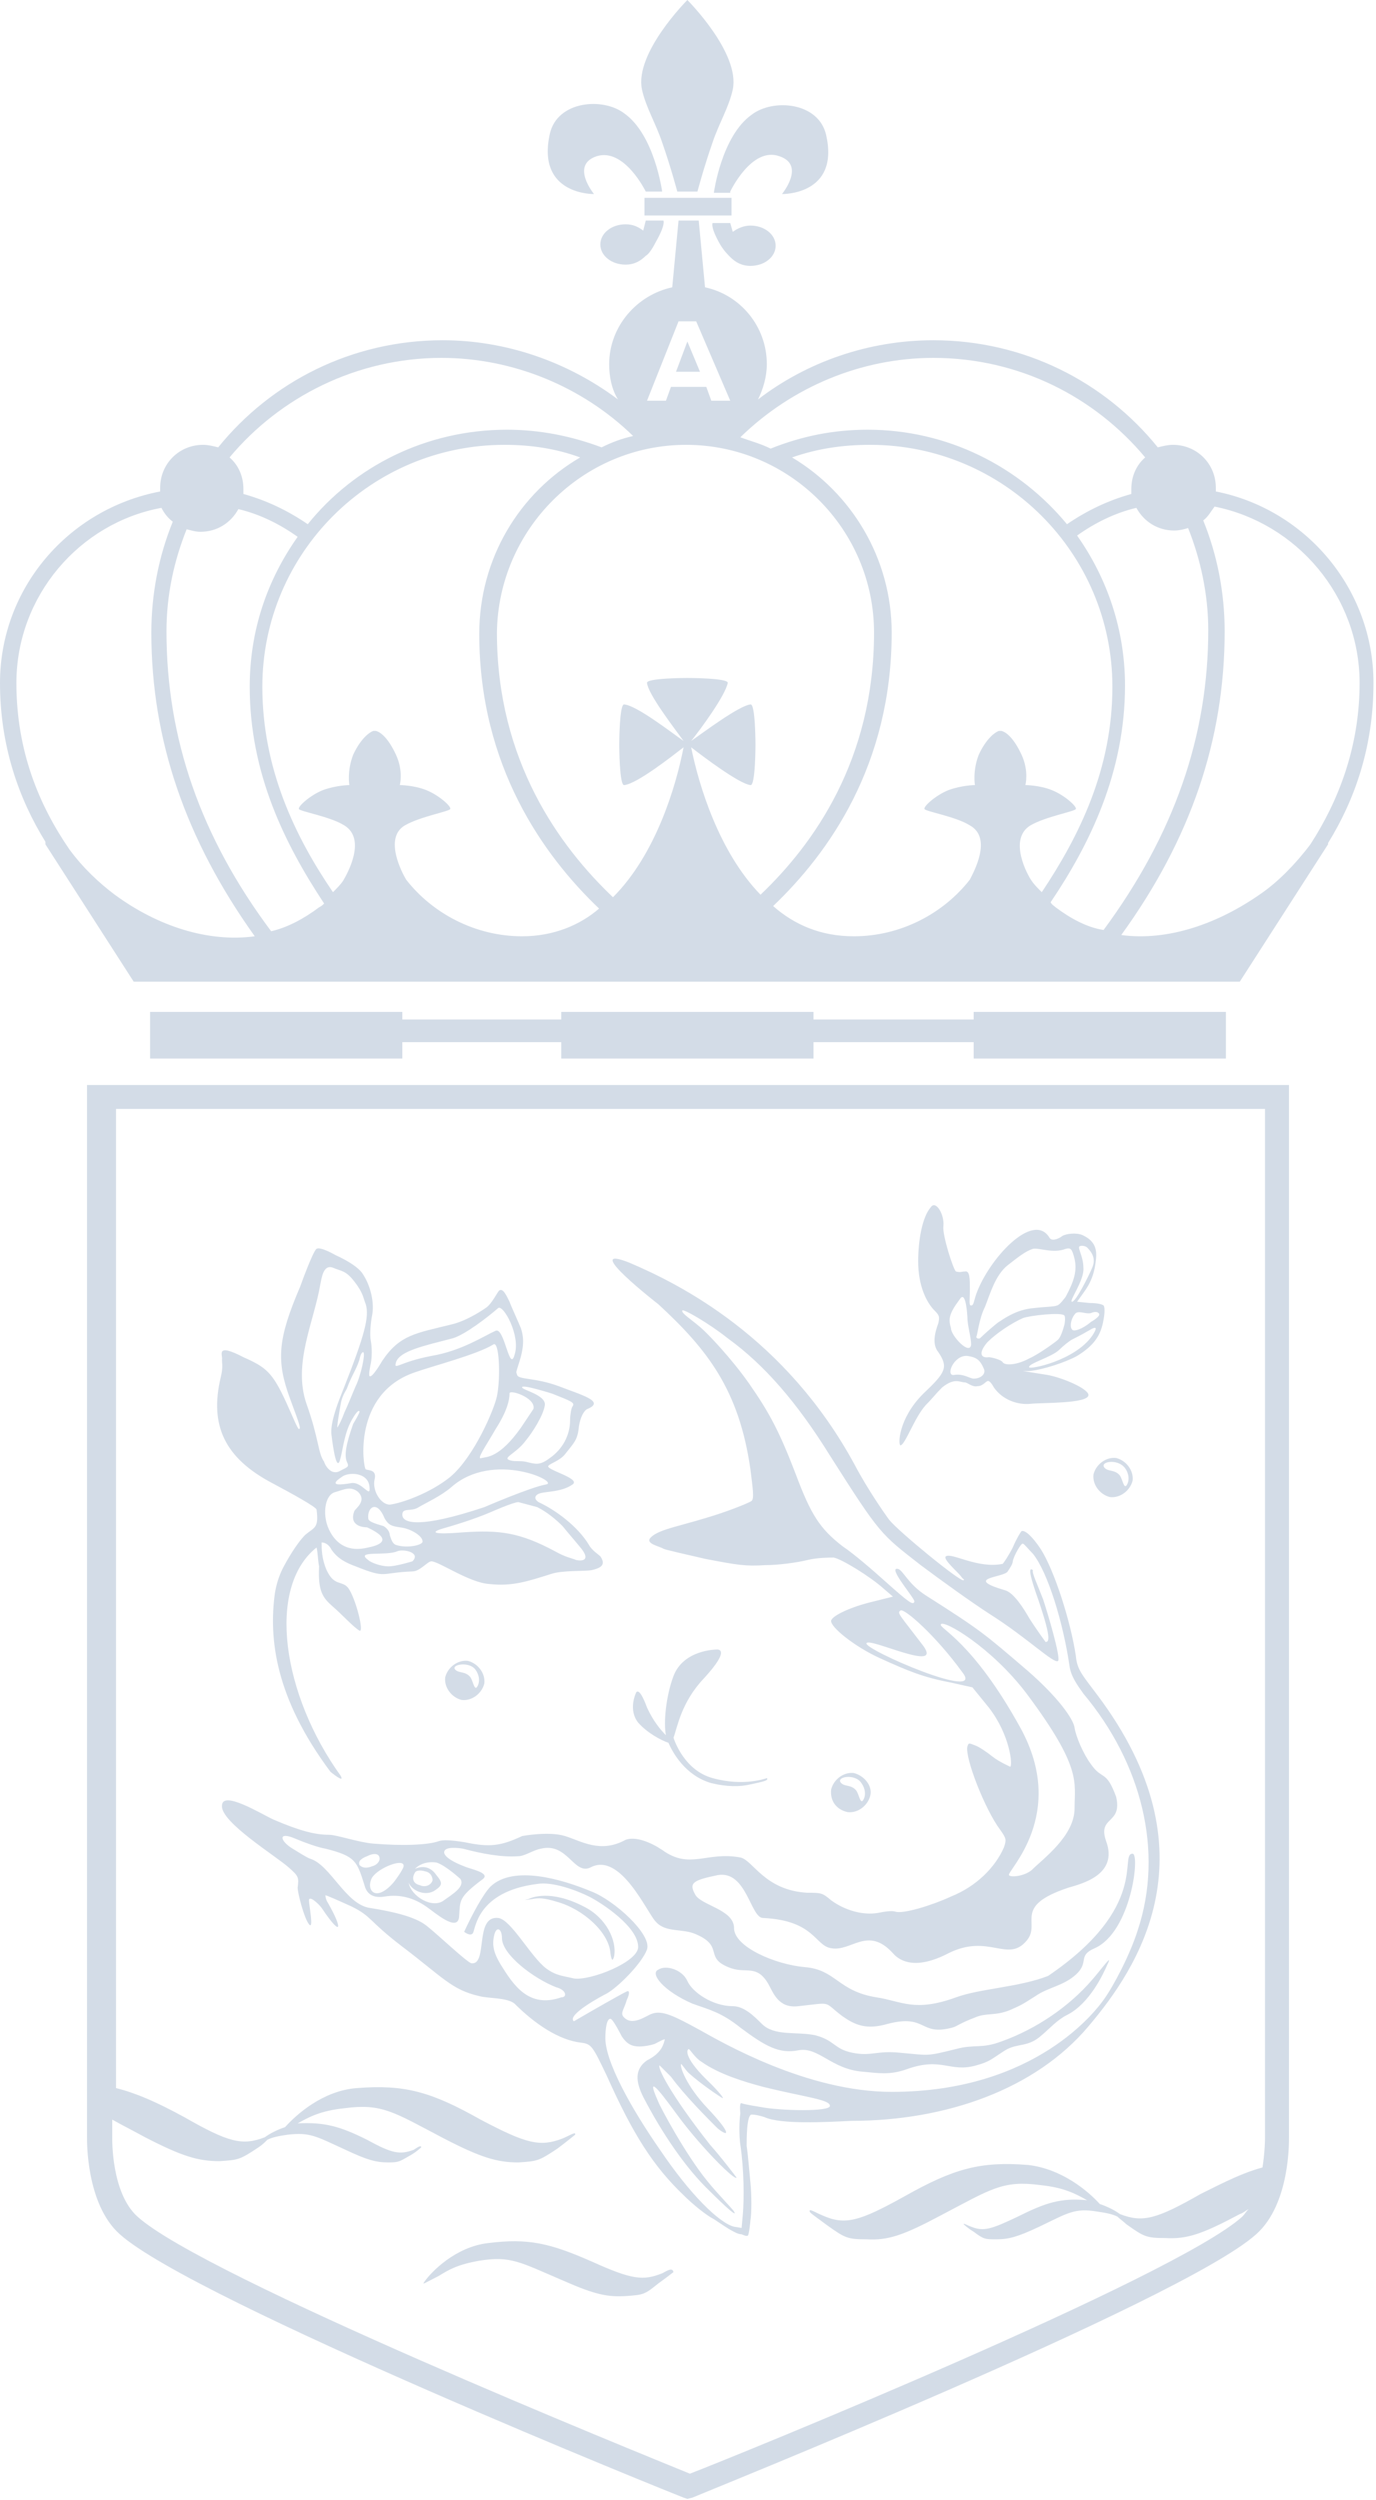 <svg width="109" height="198" viewBox="0 0 109 198" fill="none" xmlns="http://www.w3.org/2000/svg">
<g clip-path="url(#clip0_517_74)">
<path d="M86.621 116.764C86.521 117.563 87.12 118.361 87.92 118.561C88.719 118.66 89.518 118.062 89.718 117.263C89.818 116.465 89.218 115.667 88.419 115.467C87.62 115.367 86.821 115.966 86.621 116.764ZM89.118 116.265C89.418 116.665 89.518 117.263 89.218 117.663C89.019 117.862 88.919 117.164 88.719 116.864C88.319 116.365 87.82 116.565 87.52 116.265C87.02 115.766 88.519 115.467 89.118 116.265Z" fill="#D3DCE7"/>
<path d="M6.894 169.258C6.894 169.458 6.794 174.547 9.491 176.942C15.386 182.232 53.85 197.7 54.15 197.8L54.45 197.9L54.849 197.8C55.249 197.601 93.614 182.232 99.509 176.942C102.206 174.547 102.106 169.557 102.106 169.258V85.926H6.894V169.258ZM100.208 87.822V169.358C100.208 169.358 100.208 170.356 100.008 171.653C98.51 172.052 97.111 172.751 95.113 173.749C91.616 175.745 90.517 176.044 88.719 175.346C88.319 175.046 87.719 174.747 87.12 174.547C86.221 173.549 84.123 171.753 81.425 171.453C77.629 171.154 75.531 171.753 71.634 173.948C68.037 175.944 66.939 176.244 65.14 175.445C64.641 175.246 64.041 174.847 64.141 175.146C64.141 175.246 64.74 175.645 65.54 176.244C66.939 177.242 67.138 177.342 68.637 177.342C70.335 177.441 71.534 177.042 74.531 175.445C78.528 173.35 79.427 172.651 82.424 173.05C84.323 173.25 85.222 173.749 86.121 174.248C84.023 174.048 82.824 174.447 80.626 175.545C78.528 176.543 77.928 176.743 76.929 176.344C76.63 176.244 76.33 176.044 76.33 176.144C76.33 176.144 76.63 176.443 77.129 176.743C77.928 177.342 78.028 177.342 78.927 177.342C79.927 177.342 80.626 177.142 82.324 176.344C84.622 175.246 85.122 174.847 86.92 175.146C87.62 175.246 88.119 175.346 88.519 175.545C88.719 175.745 89.018 175.944 89.218 176.144C90.617 177.142 90.817 177.242 92.315 177.242C94.014 177.342 95.213 176.942 98.21 175.346C98.51 175.246 98.709 175.046 98.909 174.946C98.709 175.146 98.609 175.346 98.41 175.545C93.114 180.336 58.546 194.407 54.65 195.904C50.753 194.307 16.185 180.336 10.89 175.545C8.792 173.649 8.892 169.358 8.892 169.258V167.861C9.591 168.26 10.39 168.659 11.489 169.258C14.387 170.755 15.685 171.154 17.384 171.154C18.883 171.054 18.983 171.054 20.481 170.056C20.781 169.857 20.981 169.657 21.18 169.458C21.58 169.258 22.08 169.158 22.779 169.058C24.577 168.859 24.977 169.158 27.375 170.256C29.073 171.054 29.773 171.254 30.772 171.254C31.671 171.254 31.671 171.154 32.57 170.655C33.069 170.356 33.369 170.056 33.369 170.056C33.369 169.857 33.069 170.056 32.77 170.256C31.671 170.655 31.071 170.555 29.073 169.458C26.875 168.36 25.676 168.06 23.578 168.16C24.477 167.661 25.377 167.162 27.275 166.963C30.272 166.563 31.171 167.262 35.168 169.358C38.065 170.855 39.364 171.254 41.062 171.254C42.561 171.154 42.661 171.154 44.159 170.156C44.959 169.557 45.558 169.058 45.558 169.058C45.658 168.759 45.059 169.158 44.559 169.358C42.761 170.056 41.662 169.757 38.065 167.861C34.169 165.665 32.07 165.066 28.274 165.366C25.576 165.565 23.478 167.462 22.579 168.46C21.98 168.659 21.38 168.959 20.981 169.258C19.182 169.957 18.083 169.657 14.586 167.661C12.389 166.464 10.79 165.765 9.191 165.366V87.822H100.208Z" fill="#D3DCE7"/>
<path d="M11.889 80.138V83.831H31.871V82.533H44.459V83.831H64.441V82.533H77.129V83.831H97.111V80.138H77.129V80.737H64.441V80.138H44.459V80.737H31.871V80.138H11.889Z" fill="#D3DCE7"/>
<path d="M3.597 66.865L10.59 77.743H98.21L105.203 66.865V66.765C107.302 63.372 108.8 59.181 108.8 54.091C108.8 46.606 103.405 40.319 96.312 38.922C96.312 38.822 96.312 38.722 96.312 38.622C96.312 36.726 94.813 35.229 92.915 35.229C92.515 35.229 92.115 35.329 91.716 35.429C87.52 30.239 81.126 26.946 73.932 26.946C68.837 26.946 63.941 28.642 60.045 31.636C60.444 30.838 60.744 29.84 60.744 28.842C60.744 25.848 58.646 23.353 55.849 22.754L55.349 17.465H53.751L53.251 22.754C50.454 23.353 48.256 25.848 48.256 28.842C48.256 29.84 48.456 30.838 48.955 31.636C44.959 28.642 40.063 26.946 35.068 26.946C27.874 26.946 21.48 30.239 17.284 35.429C16.884 35.329 16.485 35.229 16.085 35.229C14.187 35.229 12.688 36.726 12.688 38.622C12.688 38.722 12.688 38.822 12.688 38.922C5.395 40.319 0 46.606 0 54.091C0 59.081 1.499 63.272 3.597 66.665V66.865ZM25.277 71.855C24.078 72.753 22.779 73.452 21.48 73.751C15.885 66.266 13.188 58.482 13.188 49.999C13.188 47.105 13.787 44.41 14.786 41.915C15.186 42.015 15.486 42.115 15.885 42.115C17.184 42.115 18.283 41.416 18.883 40.319C20.581 40.718 22.18 41.516 23.578 42.514C21.181 45.907 19.782 49.899 19.782 54.39C19.782 61.276 22.579 66.865 25.676 71.556C25.576 71.655 25.477 71.755 25.277 71.855ZM41.362 74.15C37.665 74.15 34.269 72.354 32.17 69.659C31.871 69.16 30.372 66.366 32.071 65.368C33.27 64.669 35.567 64.27 35.667 64.071C35.767 63.871 34.768 62.973 33.769 62.574C32.77 62.175 31.671 62.175 31.671 62.175C31.671 62.175 31.971 61.077 31.371 59.779C30.772 58.482 30.172 57.983 29.773 57.883H29.673H29.573C29.273 57.983 28.574 58.482 27.974 59.779C27.475 61.077 27.675 62.175 27.675 62.175C27.675 62.175 26.675 62.175 25.576 62.574C24.578 62.973 23.578 63.871 23.678 64.071C23.778 64.27 26.176 64.669 27.275 65.368C29.073 66.466 27.475 69.26 27.175 69.759C26.975 70.059 26.675 70.358 26.376 70.657C23.379 66.266 20.781 60.877 20.781 54.39C20.781 43.812 29.373 35.229 39.963 35.229C42.061 35.229 44.06 35.528 45.958 36.227C41.162 39.021 37.965 44.211 37.965 50.199C37.965 60.678 43.06 67.763 47.456 71.955C45.958 73.252 43.86 74.15 41.362 74.15ZM54.35 35.229C62.543 35.229 69.237 41.915 69.237 50.099C69.237 60.179 64.441 66.865 60.245 70.857C56.948 67.464 55.349 62.175 54.75 59.181C55.649 59.879 58.546 62.075 59.446 62.175C59.845 62.274 59.845 58.981 59.845 58.981C59.845 58.981 59.845 55.688 59.446 55.787C58.546 55.887 55.749 57.983 54.75 58.682C55.549 57.684 57.447 55.089 57.647 54.091C57.747 53.692 54.45 53.692 54.45 53.692C54.45 53.692 51.153 53.692 51.253 54.091C51.353 54.989 53.351 57.584 54.15 58.682C53.151 57.983 50.454 55.887 49.455 55.787C49.055 55.688 49.055 58.981 49.055 58.981C49.055 58.981 49.055 62.274 49.455 62.175C50.454 62.075 53.251 59.879 54.15 59.181C53.551 62.274 51.952 67.663 48.556 71.057C44.359 67.065 39.364 60.278 39.364 50.099C39.464 41.915 46.158 35.229 54.35 35.229ZM76.829 69.659C74.731 72.354 71.335 74.15 67.638 74.15C65.04 74.15 62.942 73.252 61.244 71.755C65.64 67.564 70.635 60.578 70.635 50.099C70.635 44.211 67.438 39.021 62.742 36.227C64.741 35.528 66.739 35.229 68.937 35.229C79.527 35.229 88.119 43.812 88.119 54.39C88.119 60.877 85.522 66.166 82.524 70.657C82.225 70.358 81.925 70.059 81.725 69.759C81.425 69.36 79.827 66.466 81.625 65.368C82.824 64.669 85.122 64.27 85.222 64.071C85.322 63.871 84.323 62.973 83.324 62.574C82.325 62.175 81.225 62.175 81.225 62.175C81.225 62.175 81.525 61.077 80.926 59.779C80.326 58.482 79.727 57.983 79.327 57.883H79.227H79.127C78.828 57.983 78.128 58.482 77.529 59.779C77.029 61.077 77.229 62.175 77.229 62.175C77.229 62.175 76.23 62.175 75.131 62.574C74.132 62.973 73.133 63.871 73.233 64.071C73.333 64.27 75.731 64.669 76.829 65.368C78.628 66.366 77.129 69.061 76.829 69.659ZM83.623 71.855C83.523 71.755 83.324 71.655 83.224 71.456C86.321 66.865 89.118 61.176 89.118 54.291C89.118 49.899 87.719 45.808 85.322 42.414C86.72 41.416 88.319 40.618 90.017 40.219C90.617 41.317 91.716 42.015 93.015 42.015C93.414 42.015 93.814 41.916 94.114 41.816C95.113 44.311 95.712 47.105 95.712 49.899C95.712 58.282 93.015 66.067 87.42 73.651C86.121 73.452 84.822 72.753 83.623 71.855ZM107.701 54.091C107.701 59.181 106.003 63.472 103.805 66.865C102.606 68.462 101.207 69.859 99.908 70.757C96.511 73.152 92.515 74.549 88.819 74.05C94.314 66.466 97.011 58.582 97.011 49.999C97.011 46.905 96.412 43.911 95.313 41.217C95.712 40.917 95.912 40.518 96.212 40.119C102.706 41.416 107.701 47.205 107.701 54.091ZM90.717 36.227C90.017 36.826 89.618 37.724 89.618 38.722C89.618 38.922 89.618 39.021 89.618 39.121C87.819 39.62 86.121 40.419 84.522 41.516C80.726 36.925 75.031 34.031 68.737 34.031C66.039 34.031 63.542 34.53 61.044 35.528C60.245 35.129 59.446 34.93 58.646 34.63C62.742 30.638 68.237 28.343 73.932 28.343C80.726 28.343 86.72 31.437 90.717 36.227ZM53.751 25.449H55.149L57.847 31.736H56.348L55.949 30.638H53.151L52.752 31.736H51.253L53.751 25.449ZM34.968 28.343C40.663 28.343 46.158 30.638 50.154 34.53C49.255 34.73 48.456 35.029 47.656 35.429C45.258 34.53 42.761 34.031 40.163 34.031C33.769 34.031 28.074 36.925 24.378 41.516C22.779 40.419 21.081 39.62 19.282 39.121C19.282 39.021 19.282 38.822 19.282 38.722C19.282 37.724 18.883 36.826 18.183 36.227C22.18 31.437 28.274 28.343 34.968 28.343ZM12.788 40.219C12.988 40.618 13.288 41.017 13.687 41.317C12.588 44.011 11.989 47.005 11.989 50.099C11.989 58.582 14.687 66.466 20.181 74.15C16.485 74.649 12.489 73.352 9.092 70.857C7.893 69.959 6.594 68.761 5.495 67.264C3.097 63.771 1.299 59.48 1.299 54.091C1.299 47.205 6.294 41.416 12.788 40.219Z" fill="#D3DCE7"/>
<path d="M54.45 27.045L53.551 29.441H55.449L54.45 27.045Z" fill="#D3DCE7"/>
<path d="M57.947 17.066V15.668H54.45H51.053V17.066H54.45H57.947Z" fill="#D3DCE7"/>
<path d="M52.452 11.277C53.151 13.273 53.651 15.169 53.651 15.169H54.45H55.249C55.249 15.169 55.749 13.273 56.448 11.277C56.948 9.78 57.747 8.483 58.047 7.086C58.646 4.192 54.45 0 54.45 0C54.45 0 50.254 4.192 50.853 7.086C51.153 8.483 51.953 9.78 52.452 11.277Z" fill="#D3DCE7"/>
<path d="M57.847 15.169C57.847 15.169 59.546 11.577 61.744 12.375C63.842 13.073 61.943 15.369 61.943 15.369C61.943 15.369 66.539 15.469 65.44 10.678C64.841 8.084 61.244 7.784 59.546 9.082C57.148 10.778 56.548 15.269 56.548 15.269H57.847V15.169Z" fill="#D3DCE7"/>
<path d="M57.847 20.359C58.246 20.758 58.746 21.058 59.445 21.058C60.544 21.058 61.443 20.359 61.443 19.461C61.443 18.563 60.544 17.864 59.445 17.864C58.946 17.864 58.446 18.064 58.047 18.363L57.847 17.665H56.448C56.448 17.665 56.248 17.964 57.047 19.361C57.347 19.86 57.647 20.16 57.847 20.359Z" fill="#D3DCE7"/>
<path d="M47.057 15.369C47.057 15.369 45.158 13.074 47.257 12.375C49.455 11.677 51.153 15.169 51.153 15.169H52.452C52.452 15.169 51.852 10.679 49.455 8.982C47.756 7.685 44.159 7.984 43.56 10.579C42.461 15.469 47.057 15.369 47.057 15.369Z" fill="#D3DCE7"/>
<path d="M50.953 18.263C50.553 17.964 50.154 17.764 49.554 17.764C48.455 17.764 47.556 18.463 47.556 19.361C47.556 20.259 48.455 20.958 49.554 20.958C50.254 20.958 50.753 20.658 51.153 20.259C51.353 20.159 51.652 19.76 51.952 19.161C52.751 17.764 52.552 17.465 52.552 17.465H51.153L50.953 18.263Z" fill="#D3DCE7"/>
<path d="M54.849 158.679C56.248 159.178 57.147 159.378 58.646 160.575C60.644 162.072 61.743 162.671 63.242 162.372C64.84 162.072 65.839 163.869 68.337 164.068C69.536 164.168 70.435 164.368 71.834 163.869C74.631 162.871 75.231 164.168 77.329 163.569C78.428 163.27 78.528 163.07 79.627 162.372C80.626 161.773 81.425 162.172 82.524 161.174C83.124 160.675 83.723 159.977 84.522 159.577C86.321 158.679 87.42 156.284 87.719 155.586C88.219 154.588 87.22 155.985 86.52 156.783C84.722 158.879 82.124 160.675 79.327 161.673C77.728 162.272 77.229 161.873 75.73 162.272C73.332 162.871 73.632 162.771 71.334 162.571C69.436 162.372 69.037 162.871 67.538 162.571C66.039 162.272 66.139 161.573 64.541 161.174C63.042 160.875 61.343 161.274 60.344 160.276C59.745 159.677 58.946 158.879 58.047 158.879C56.448 158.879 54.849 157.781 54.45 156.883C54.05 155.985 52.751 155.586 52.152 155.985C51.453 156.284 52.552 157.681 54.849 158.679Z" fill="#D3DCE7"/>
<path d="M42.161 150.396C42.661 150.297 43.061 150.297 44.06 150.596C46.258 151.195 48.256 153.091 48.356 154.688C48.456 155.386 48.556 155.286 48.656 154.887C48.855 153.69 48.056 151.893 46.258 150.995C43.56 149.598 42.062 150.297 41.862 150.396C41.462 150.496 41.462 150.496 42.161 150.396Z" fill="#D3DCE7"/>
<path d="M44.759 145.406C43.46 145.007 41.362 145.406 41.362 145.406C39.663 146.205 38.764 146.305 36.866 145.905C35.667 145.706 35.068 145.706 34.768 145.806C33.969 146.105 31.971 146.205 29.573 146.005C28.374 145.905 26.675 145.307 26.076 145.307C24.977 145.307 23.778 145.007 21.68 144.109C20.781 143.71 17.584 141.714 17.584 143.011C17.484 144.309 21.88 147.003 22.879 147.901C23.678 148.6 23.678 148.7 23.578 149.498C23.578 149.897 24.078 151.893 24.477 152.392C24.877 152.891 24.477 150.895 24.477 150.496C24.477 150.097 25.177 150.696 25.477 151.095C27.075 153.49 27.175 152.792 25.976 150.696C25.776 150.396 25.776 150.097 25.776 150.097C25.876 150.097 26.775 150.496 27.874 150.995C29.473 151.794 29.173 152.093 31.771 154.089C35.068 156.584 35.767 157.582 37.965 158.081C38.664 158.28 40.163 158.181 40.762 158.68C42.361 160.276 44.259 161.574 46.058 161.773C46.857 161.873 46.957 162.073 48.056 164.368C50.154 169.059 51.752 171.554 54.15 173.849C54.849 174.548 55.949 175.446 56.548 175.745C57.147 176.144 57.747 176.544 57.947 176.643C58.147 176.743 58.446 176.943 58.746 176.943C58.746 176.943 59.146 177.142 59.245 177.043C59.345 176.943 59.445 175.845 59.445 175.845C59.545 175.246 59.545 173.849 59.445 172.851C59.345 171.853 59.245 170.556 59.146 169.957C59.146 169.358 59.146 167.462 59.545 167.462C59.945 167.462 60.544 167.661 60.544 167.661C61.843 168.26 65.44 168.061 67.438 167.961C74.931 167.961 82.025 165.466 86.221 160.476C90.117 155.885 96.311 146.704 86.92 134.229C85.721 132.632 85.322 132.233 85.222 131.135C84.822 128.441 83.523 124.349 82.424 122.652C81.825 121.754 81.225 121.155 80.926 121.255C80.826 121.355 80.526 121.854 80.226 122.553C79.927 123.151 79.527 123.75 79.427 123.85C77.429 124.249 75.431 122.952 74.931 123.251C74.631 123.451 75.93 124.549 76.13 124.848C76.33 125.147 76.43 125.048 76.33 125.147C76.13 125.347 71.135 121.255 70.435 120.357C70.135 119.958 68.737 117.962 67.738 116.066C62.243 105.886 53.85 101.695 49.854 99.998C45.858 98.401 52.152 103.292 52.152 103.292C56.048 106.884 58.546 110.078 59.445 116.365C59.645 117.962 59.745 118.66 59.545 118.86C59.445 118.96 58.246 119.459 57.047 119.858C54.05 120.856 52.252 121.056 51.553 121.754C51.053 122.253 52.252 122.453 52.552 122.652C52.751 122.752 54.15 123.052 55.849 123.451C58.446 123.95 59.046 124.05 60.644 123.95C61.643 123.95 63.142 123.75 63.941 123.551C64.74 123.351 65.74 123.351 66.039 123.351C66.639 123.451 68.937 124.848 70.036 125.846L70.735 126.445L69.136 126.844C67.438 127.243 65.939 127.942 65.839 128.341C65.74 128.84 67.738 130.437 69.736 131.335C71.934 132.333 73.133 132.832 75.231 133.231L77.029 133.63L78.328 135.227C80.026 137.423 80.226 139.818 80.026 139.918C80.026 139.918 79.127 139.518 78.628 139.119C78.128 138.72 77.529 138.321 77.229 138.221C76.73 138.021 76.729 138.021 76.629 138.321C76.43 139.219 78.028 143.311 79.227 144.907C79.727 145.606 79.727 145.706 79.527 146.305C78.828 147.901 77.329 149.398 75.331 150.197C73.832 150.895 71.534 151.594 70.935 151.394C70.635 151.295 70.036 151.394 69.536 151.494C68.337 151.694 66.938 151.295 65.839 150.496C65.14 149.897 65.04 149.897 63.941 149.897C60.544 149.698 59.645 147.303 58.646 147.103C55.949 146.604 54.65 148.101 52.452 146.504C51.553 145.905 50.354 145.406 49.554 145.706C47.556 146.804 46.058 145.806 44.759 145.406ZM34.568 147.502C35.267 147.702 36.466 148.8 36.466 148.8C36.866 149.398 35.867 149.997 35.168 150.496C34.268 151.195 32.57 150.197 32.37 149.099C32.67 149.798 33.769 150.197 34.468 149.698C35.068 149.299 35.068 149.099 34.568 148.5C34.169 147.901 33.569 147.702 32.87 148.001C33.269 147.602 33.869 147.402 34.568 147.502ZM32.87 148.301C32.97 148.101 33.369 148.101 33.669 148.201C34.268 148.301 34.268 148.899 34.268 148.899C34.169 149.299 33.669 149.498 33.269 149.299C32.77 149.199 32.57 148.8 32.87 148.301ZM31.971 147.802C31.971 148.001 31.271 148.999 31.071 149.199C29.673 150.696 28.973 149.598 29.473 148.7C29.972 147.901 32.07 147.103 31.971 147.802ZM29.073 147.003C29.673 146.704 30.072 146.804 30.072 147.203C30.072 147.402 29.872 147.702 29.473 147.802C28.973 148.001 28.674 147.901 28.474 147.702C28.374 147.402 28.574 147.203 29.073 147.003ZM44.459 158.181C41.861 159.079 40.663 157.183 39.663 155.586C39.064 154.588 38.964 153.989 39.164 153.191C39.364 152.492 39.763 152.792 39.763 153.49C39.763 154.787 42.261 156.684 44.059 157.382C44.859 157.582 44.959 158.181 44.459 158.181ZM60.245 166.863C60.245 166.863 58.946 166.663 58.746 166.564C58.546 166.464 58.646 167.362 58.646 167.362C58.546 168.061 58.546 169.158 58.646 169.857C58.946 171.853 58.946 174.148 58.846 175.346L58.746 176.444L58.147 176.344C56.948 176.045 54.65 173.749 52.352 170.356C50.054 167.063 47.856 163.171 47.956 161.274C47.956 161.274 47.956 159.877 48.355 159.877C48.555 159.877 49.255 161.274 49.255 161.274C49.654 161.873 50.054 162.073 50.653 162.073C51.053 162.073 51.553 161.973 51.852 161.873C52.252 161.674 52.751 161.374 52.651 161.574C52.552 161.873 52.452 162.572 51.253 163.171C50.254 163.869 50.354 164.867 50.953 166.065C52.452 168.959 54.35 171.753 56.248 173.55C57.447 174.747 58.446 175.645 58.147 175.146C58.047 174.947 56.848 173.749 56.048 172.751C54.25 170.556 52.252 166.763 52.152 166.464C50.853 163.57 52.951 166.564 53.85 167.761C55.649 170.156 58.246 172.751 58.346 172.452C58.346 172.452 57.147 170.855 56.248 169.857C52.951 165.666 52.052 163.67 52.252 163.57C52.252 163.57 52.651 163.969 53.151 164.468C54.25 165.965 56.048 167.761 56.848 168.56C57.847 169.358 57.847 168.859 56.048 166.963C54.35 165.167 53.85 163.67 53.95 163.47C53.95 163.37 54.25 163.869 54.55 164.169C55.549 165.067 57.047 166.065 57.247 166.165C57.347 166.165 56.948 165.666 56.248 164.967C54.25 163.071 54.35 162.372 54.55 162.272C54.65 162.272 55.049 162.971 55.549 163.27C56.948 164.268 58.946 164.867 60.444 165.266C63.642 166.065 65.74 166.264 65.74 166.763C65.839 167.262 61.743 167.162 60.245 166.863ZM68.637 130.137C68.837 129.638 74.731 132.532 73.133 130.337C71.234 127.842 71.035 127.742 71.334 127.543C71.634 127.343 74.132 129.538 76.23 132.433C78.128 134.828 68.437 130.636 68.637 130.137ZM80.826 136.824C77.029 129.938 74.332 128.94 74.531 128.64C74.731 128.241 78.528 130.437 81.325 134.129C85.721 140.017 85.122 141.115 85.122 143.211C85.122 145.406 82.624 147.203 81.725 148.101C81.125 148.6 80.026 148.7 79.927 148.5C79.727 148.201 84.622 143.71 80.826 136.824ZM51.952 152.193C52.751 153.091 54.05 152.692 55.149 153.191C57.447 154.189 55.649 155.087 57.947 155.885C59.146 156.284 59.945 155.586 60.844 157.083C61.244 157.781 61.643 159.079 63.242 158.879C66.039 158.58 65.14 158.48 66.739 159.678C67.738 160.376 68.637 160.775 70.335 160.276C73.433 159.478 72.833 161.274 75.431 160.576C75.83 160.476 75.93 160.276 77.229 159.777C78.128 159.378 78.828 159.678 80.026 159.179C80.926 158.779 80.926 158.779 82.025 158.081C83.024 157.382 84.223 157.282 85.222 156.384C86.321 155.386 85.322 154.887 86.72 154.289C89.618 152.991 90.317 146.804 89.718 146.804C88.618 146.804 91.116 150.995 83.024 156.484C80.726 157.382 77.629 157.482 75.73 158.181C72.433 159.378 71.434 158.48 69.436 158.181C66.339 157.682 66.239 155.985 63.741 155.785C61.444 155.586 58.147 154.189 58.147 152.692C58.147 151.195 55.449 150.895 55.049 149.997C54.55 149.099 54.949 148.899 56.848 148.5C59.146 148.101 59.445 151.893 60.444 151.893C64.541 152.093 64.541 154.089 65.839 154.289C67.438 154.588 68.737 152.492 70.735 154.688C71.334 155.386 72.633 155.985 75.131 154.688C78.328 153.091 79.827 155.486 81.325 153.69C82.524 152.293 80.126 150.995 84.622 149.498C85.621 149.199 88.618 148.5 87.62 145.806C86.92 143.81 88.918 144.508 88.419 142.313C87.62 140.117 87.32 141.015 86.421 139.718C85.821 138.92 85.222 137.522 85.122 136.824C85.022 136.125 83.823 134.429 81.425 132.333C77.928 129.339 77.728 129.139 73.333 126.345C71.934 125.447 71.534 124.349 71.135 124.249C70.235 124.05 72.533 126.644 72.433 126.844C72.334 127.143 72.034 126.944 70.135 125.247C69.136 124.349 67.638 123.052 66.739 122.453C64.94 121.056 64.241 119.958 63.042 116.764C61.743 113.371 60.944 111.874 59.345 109.579C57.947 107.583 56.048 105.587 55.449 105.088C54.75 104.489 53.95 103.99 54.05 103.791C54.05 103.591 56.148 104.788 57.647 105.986C60.544 108.082 63.142 111.076 65.74 115.267C69.736 121.555 69.736 121.455 72.933 123.95C74.531 125.147 77.029 126.944 78.428 127.842C81.425 129.738 83.523 131.834 83.823 131.534C84.023 131.235 83.024 127.842 82.624 126.644C82.124 125.347 81.725 124.549 81.825 124.349C81.325 123.95 81.825 125.447 82.025 126.046C83.323 129.738 83.124 130.037 82.824 130.037C82.824 130.037 82.025 128.94 81.525 128.141C81.125 127.443 80.326 126.145 79.627 125.946C76.23 124.948 79.527 124.948 79.827 124.449C80.026 124.149 80.226 123.85 80.226 123.65C80.326 123.151 80.926 122.153 81.025 122.253C81.125 122.253 81.425 122.652 81.825 123.052C83.024 124.549 84.223 128.541 84.722 131.934C84.822 132.732 85.322 133.431 85.821 134.129C90.417 139.618 92.215 146.604 90.117 152.891C89.518 154.787 88.219 157.282 87.42 158.38C86.92 159.079 82.124 165.666 70.635 165.666C63.941 165.666 57.247 161.773 55.449 160.775C53.451 159.678 52.452 159.179 51.653 159.478C51.253 159.578 50.054 160.576 49.355 159.678C49.155 159.378 49.455 159.079 49.654 158.38C49.654 158.38 49.954 157.781 49.754 157.682C49.654 157.682 48.955 158.081 48.955 158.081C47.856 158.68 45.458 160.077 45.458 160.077C44.859 159.578 47.656 158.081 48.056 157.881C48.955 157.382 50.853 155.486 51.253 154.388C51.653 153.191 48.655 150.496 46.857 149.798C44.459 148.8 40.663 147.702 38.864 149.398C38.265 149.997 37.366 151.694 36.766 152.991C36.766 152.991 37.266 153.39 37.465 153.091C37.665 152.792 37.765 149.798 42.561 149.199C43.76 148.999 45.658 149.698 46.657 150.197C47.656 150.696 50.553 152.592 50.553 154.189C50.553 155.386 46.757 156.883 45.458 156.684C44.659 156.484 44.059 156.484 43.26 155.885C42.061 154.987 40.463 151.993 39.464 151.893C37.565 151.694 38.664 155.586 37.366 155.486C37.066 155.486 34.668 153.191 33.769 152.492C32.87 151.794 31.171 151.394 29.273 151.095C27.375 150.796 26.176 147.702 24.577 147.203C24.278 147.103 23.678 146.704 23.179 146.404C22.18 145.806 21.98 145.007 23.378 145.606C24.078 145.905 25.177 146.305 25.776 146.404C28.174 147.003 28.274 147.402 28.873 149.299C28.973 149.698 29.273 150.396 30.472 150.197C31.671 149.997 32.77 150.297 33.769 150.995C34.368 151.394 36.267 153.091 36.367 151.794C36.466 150.496 36.267 150.297 38.265 148.8C38.864 148.301 37.166 148.001 36.766 147.802C35.467 147.303 34.968 146.804 35.267 146.504C35.567 146.205 36.666 146.404 36.666 146.404C38.165 146.804 39.763 147.103 41.062 147.003C41.562 147.003 42.261 146.504 42.861 146.404C44.959 145.905 45.458 148.5 46.757 147.901C49.155 146.604 51.253 151.494 51.952 152.193Z" fill="#D3DCE7"/>
<path d="M21.58 117.463C23.079 118.261 25.077 119.359 25.077 119.558C25.277 121.055 24.877 120.956 24.178 121.554C23.479 122.253 22.679 123.65 22.38 124.249C22.08 124.848 21.88 125.546 21.78 126.145C21.28 129.738 21.78 134.428 26.176 140.316C26.176 140.316 27.375 141.314 26.975 140.616C22.38 134.229 21.081 125.746 25.077 122.552C25.177 122.952 25.177 123.55 25.277 124.049C25.177 126.045 25.577 126.544 26.376 127.243C27.075 127.842 27.974 128.84 28.474 129.139C28.873 129.339 28.174 126.544 27.575 125.746C27.075 125.147 26.476 125.646 25.876 124.349C25.477 123.451 25.477 122.652 25.477 122.153C25.776 122.153 26.076 122.353 26.276 122.752C26.776 123.451 27.375 123.75 28.174 124.049C30.672 125.047 30.072 124.548 32.67 124.449C33.27 124.449 33.869 123.65 34.169 123.65C34.768 123.65 37.166 125.347 38.764 125.446C40.563 125.646 41.762 125.247 43.66 124.648C44.559 124.349 46.258 124.449 46.857 124.349C47.756 124.149 47.956 123.85 47.556 123.251C47.456 123.151 46.857 122.752 46.657 122.353C45.758 120.856 43.96 119.558 42.661 118.96C42.661 118.96 42.161 118.66 42.561 118.361C42.961 118.061 44.359 118.261 45.358 117.562C46.058 117.063 43.06 116.365 43.46 116.065C43.66 115.866 44.359 115.666 44.759 115.167C45.458 114.269 45.758 114.069 45.858 112.972C45.958 112.273 46.258 111.674 46.557 111.575C47.956 110.976 46.058 110.477 44.259 109.778C42.361 109.08 41.062 109.279 40.962 108.88C40.862 108.581 40.862 108.78 41.162 107.782C41.562 106.485 41.462 105.786 41.262 105.187C41.062 104.688 40.463 103.391 40.363 103.092C40.163 102.692 39.864 101.994 39.564 102.193C39.464 102.193 38.964 103.291 38.465 103.591C38.465 103.591 37.066 104.589 35.767 104.888C32.97 105.587 31.671 105.686 30.272 107.782C30.272 107.782 29.473 109.179 29.273 108.98C29.173 108.88 29.373 107.982 29.373 107.982C29.473 107.483 29.473 106.684 29.373 106.185C29.273 105.686 29.373 104.688 29.473 104.189C29.673 103.191 29.373 101.794 28.674 100.796C28.374 100.397 27.675 99.898 26.576 99.399C26.576 99.399 25.377 98.701 25.077 98.9C24.777 99.1 23.778 101.894 23.778 101.894C21.98 106.086 21.88 107.782 22.979 110.776C23.678 112.672 23.878 113.171 23.678 113.171C23.578 113.171 23.179 112.173 22.679 111.076C21.58 108.68 21.081 108.281 19.282 107.483C16.984 106.285 17.684 107.383 17.584 107.682C17.584 107.982 17.684 108.281 17.484 109.08C16.585 112.872 17.784 115.467 21.58 117.463ZM26.176 121.355C25.477 120.157 25.677 118.361 26.576 118.161C27.275 117.962 27.774 117.662 28.374 118.161C29.073 118.86 28.174 119.459 28.074 119.658C27.575 120.956 28.974 120.956 29.073 120.956C31.471 122.053 29.673 122.453 29.173 122.552C27.575 122.952 26.676 122.253 26.176 121.355ZM27.075 116.964C27.575 116.564 29.173 116.564 29.273 117.762C29.373 118.76 28.674 117.263 27.774 117.463C27.175 117.562 25.876 117.762 27.075 116.964ZM32.67 123.65C32.67 123.65 31.371 124.049 30.772 124.049C30.172 124.049 29.373 123.75 29.173 123.55C28.074 122.752 30.572 123.251 31.471 122.852C31.971 122.652 33.369 122.952 32.67 123.65ZM31.371 122.353C31.072 122.253 30.972 121.854 30.872 121.554C30.872 121.255 30.572 120.956 30.372 120.856C30.072 120.756 29.173 120.556 29.173 120.257C29.073 119.359 29.873 118.76 30.472 120.257C30.772 120.756 30.972 120.856 31.671 120.956C32.57 121.055 33.469 121.654 33.469 122.053C33.569 122.353 32.27 122.652 31.371 122.353ZM42.561 119.359C43.36 119.758 44.06 120.357 44.559 120.856C44.959 121.355 45.658 122.153 46.058 122.652C46.757 123.55 46.158 123.65 45.658 123.55C45.159 123.351 44.859 123.351 43.96 122.852C41.162 121.355 39.564 121.155 36.666 121.355C34.269 121.554 34.069 121.355 35.068 121.055C35.767 120.856 37.466 120.357 38.864 119.758C38.864 119.758 40.663 118.96 41.062 118.96C41.462 119.059 42.561 119.359 42.561 119.359ZM43.26 117.562C42.061 117.762 38.365 119.359 38.365 119.359C33.27 121.055 31.871 120.656 31.871 119.958C31.871 119.359 32.57 119.758 33.17 119.359C33.669 119.059 34.968 118.461 35.767 117.762C39.064 114.868 44.359 117.363 43.26 117.562ZM43.76 110.377C45.258 110.976 45.558 111.076 45.358 111.375C45.258 111.475 45.159 112.074 45.159 112.473C45.159 113.67 44.559 114.768 43.56 115.467C42.761 116.065 42.461 115.966 41.662 115.766C41.162 115.666 40.862 115.766 40.463 115.666C39.664 115.467 40.862 115.167 41.662 114.069C42.161 113.471 43.06 112.074 43.16 111.275C43.26 110.477 41.362 110.078 41.362 109.878C41.262 109.579 43.76 110.377 43.76 110.377ZM42.261 111.575L41.262 113.071C39.564 115.467 38.565 115.367 38.165 115.467C37.666 115.666 38.465 114.568 39.264 113.171C40.163 111.774 40.363 110.876 40.363 110.377C40.263 109.978 42.461 110.676 42.261 111.575ZM31.371 107.882C31.671 106.984 33.569 106.585 35.867 105.986C36.866 105.686 38.665 104.289 39.464 103.591C39.864 103.291 41.262 105.786 40.763 107.283C40.363 108.78 39.963 105.088 39.264 105.387C38.365 105.786 36.566 106.984 34.169 107.383C31.571 107.882 31.171 108.581 31.371 107.882ZM32.87 108.68C34.269 108.181 37.765 107.283 39.064 106.485C39.564 106.086 39.664 109.179 39.364 110.577C39.164 111.575 37.566 115.367 35.667 116.964C34.069 118.261 31.771 119.059 30.872 119.159C30.172 119.159 29.473 118.061 29.673 117.163C29.873 116.365 29.173 116.465 28.974 116.365C28.774 116.265 27.875 110.377 32.87 108.68ZM28.174 109.778C27.875 110.477 27.475 111.475 27.275 111.874C27.275 111.874 27.075 112.473 26.776 112.972C26.576 113.471 26.975 111.275 26.975 111.275C27.075 110.577 27.375 110.177 27.475 109.978C27.875 108.88 28.174 108.581 28.474 107.682C28.474 107.682 28.574 107.084 28.774 107.084C28.973 107.183 28.574 108.98 28.174 109.778ZM25.377 101.694C25.477 101.295 25.577 100.098 26.376 100.397C27.075 100.696 27.375 100.597 28.074 101.495C28.774 102.393 28.774 102.792 28.974 103.291C29.273 104.289 28.873 105.786 27.175 110.078C26.276 112.273 26.176 113.171 26.276 113.77C26.376 114.568 26.676 116.764 26.975 115.467C27.175 114.768 27.275 113.371 27.974 112.273C27.974 112.273 28.374 111.575 28.474 111.774C28.574 111.774 27.974 112.772 27.974 112.772C27.375 114.469 27.275 115.267 27.475 115.766C27.675 116.165 27.575 116.165 26.975 116.465C26.176 116.964 25.677 115.866 25.677 115.766C25.177 115.067 25.277 113.97 24.278 111.175C23.179 107.982 24.877 104.688 25.377 101.694Z" fill="#D3DCE7"/>
<path d="M36.566 134.628C37.366 134.728 38.165 134.129 38.365 133.331C38.465 132.532 37.865 131.734 37.066 131.534C36.267 131.435 35.468 132.033 35.268 132.832C35.168 133.63 35.767 134.428 36.566 134.628ZM37.666 132.233C37.965 132.632 38.065 133.231 37.765 133.63C37.566 133.83 37.466 133.131 37.266 132.832C36.866 132.333 36.367 132.532 36.067 132.233C35.667 131.834 37.166 131.534 37.666 132.233Z" fill="#D3DCE7"/>
<path d="M67.139 143.51C67.938 143.61 68.737 143.011 68.937 142.213C69.137 141.414 68.437 140.616 67.638 140.416C66.839 140.316 66.04 140.915 65.84 141.714C65.74 142.612 66.239 143.31 67.139 143.51ZM68.238 141.215C68.537 141.614 68.637 142.213 68.338 142.612C68.138 142.811 68.038 142.113 67.838 141.813C67.438 141.314 66.939 141.514 66.639 141.215C66.139 140.716 67.738 140.416 68.238 141.215Z" fill="#D3DCE7"/>
<path d="M73.133 110.377C71.135 112.373 71.135 114.469 71.335 114.469C71.734 114.369 72.433 112.273 73.333 111.275C73.932 110.677 74.032 110.477 74.632 109.878C75.63 109.08 76.03 109.479 76.43 109.479C76.63 109.479 77.029 109.878 77.429 109.778C77.928 109.778 78.128 109.279 78.328 109.379C78.528 109.479 78.728 109.878 78.728 109.878C79.427 110.876 80.626 111.275 81.625 111.176C82.524 111.076 86.221 111.176 86.221 110.477C86.221 109.978 84.123 109.08 82.924 108.88L81.026 108.581H81.525C82.624 108.481 84.422 107.882 85.322 107.383C86.621 106.585 87.22 105.786 87.42 104.489C87.52 103.99 87.52 103.491 87.42 103.391C87.32 103.291 86.92 103.192 86.321 103.192L85.322 103.092L85.821 102.393C86.421 101.595 86.72 100.796 86.82 99.699C86.92 98.8 86.621 98.202 85.721 97.802C85.222 97.603 84.422 97.703 84.123 97.902C84.023 98.002 83.323 98.401 83.124 98.002C81.825 95.906 78.328 99.699 77.329 102.493C77.129 103.092 77.129 103.391 76.929 103.391C76.73 103.391 76.829 102.992 76.829 102.094C76.829 101.295 76.829 100.597 76.43 100.697C76.13 100.697 76.13 100.796 75.73 100.697C75.531 100.597 74.632 97.802 74.731 97.104C74.831 96.206 74.132 95.008 73.732 95.607C73.033 96.405 72.733 98.302 72.733 99.898C72.733 101.894 73.433 103.192 74.032 103.79C74.432 104.19 74.432 104.289 74.332 104.788C74.032 105.587 73.832 106.485 74.332 107.084C75.131 108.281 74.931 108.681 73.133 110.377ZM79.427 107.882C79.327 107.683 78.528 107.483 78.328 107.483C77.629 107.583 77.529 107.084 78.228 106.285C78.927 105.587 80.126 104.788 81.026 104.389C81.525 104.19 84.123 103.89 84.323 104.19C84.422 104.389 84.323 104.888 84.323 104.888C84.223 105.287 84.023 105.886 83.823 106.086C83.623 106.285 82.225 107.283 81.525 107.583C80.626 108.082 79.627 108.182 79.427 107.882ZM86.52 105.786C85.122 107.782 81.525 108.481 81.525 108.281C81.425 107.982 83.323 107.483 83.923 106.884C84.223 106.585 84.722 106.186 84.922 106.086C85.122 105.986 85.721 105.687 86.221 105.387C86.121 105.487 87.32 104.589 86.52 105.786ZM86.421 103.99C86.421 103.99 86.82 103.79 87.02 103.99C87.32 104.19 86.421 104.689 86.421 104.689C85.721 105.287 85.022 105.487 84.922 105.287C84.722 105.088 84.822 104.389 85.222 103.99C85.522 103.79 86.021 104.09 86.421 103.99ZM85.522 98.701C85.721 98.601 86.021 98.701 86.121 98.8C86.52 99.2 86.82 99.699 86.52 100.397C86.221 101.096 85.222 103.092 84.922 103.092C84.622 103.092 85.921 101.395 85.821 100.397C85.821 99.499 85.322 98.8 85.522 98.701ZM78.028 103.491C78.428 102.493 78.828 100.996 79.827 100.198C80.726 99.499 81.225 99.1 81.825 98.9C82.324 98.8 83.423 99.299 84.422 98.9C84.822 98.8 84.922 98.9 85.122 99.699C85.322 100.597 85.122 101.395 84.422 102.693C84.422 102.693 83.923 103.391 83.723 103.391C83.523 103.491 82.724 103.491 81.925 103.591C80.426 103.691 79.327 104.589 79.127 104.689C78.828 104.888 77.928 105.687 77.629 105.986C77.629 105.986 77.429 106.086 77.329 105.886C77.429 105.786 77.529 104.489 78.028 103.491ZM77.928 108.381C78.128 108.78 77.729 109.18 77.129 109.18C76.829 109.18 76.33 108.78 75.63 108.88C74.831 109.08 75.531 107.283 76.63 107.383C77.329 107.483 77.629 107.683 77.928 108.381ZM76.03 102.892C76.53 102.094 76.63 104.289 76.63 104.289C76.63 104.988 76.929 105.886 76.929 106.485C76.829 107.383 75.331 105.786 75.331 105.188C75.131 104.489 75.131 104.09 76.03 102.892Z" fill="#D3DCE7"/>
<path d="M51.253 135.227C50.554 133.331 50.354 134.129 50.354 134.129C50.354 134.129 49.755 135.426 50.554 136.424C51.253 137.223 52.352 137.822 52.952 138.021C53.251 138.72 54.25 140.616 56.349 141.215C57.547 141.514 58.646 141.514 59.446 141.315C60.345 141.115 60.944 141.015 60.745 140.816C60.745 140.816 58.946 141.514 56.448 140.816C54.25 140.217 53.451 137.921 53.351 137.622C53.651 136.824 53.951 134.828 55.749 132.931C58.047 130.437 56.748 130.636 56.748 130.636C56.748 130.636 54.151 130.636 53.351 132.732C52.752 134.329 52.552 136.424 52.752 137.422C52.352 137.023 51.753 136.325 51.253 135.227Z" fill="#D3DCE7"/>
<path d="M52.452 180.036C50.953 180.635 50.054 180.535 46.957 179.138C43.56 177.641 41.862 177.242 38.665 177.641C36.067 177.94 34.169 179.936 33.669 180.635C33.369 181.034 33.569 180.834 34.768 180.236C35.567 179.737 36.267 179.337 37.965 179.038C40.463 178.639 41.162 179.138 44.659 180.635C47.157 181.733 48.156 181.932 49.654 181.832C50.953 181.733 51.053 181.733 52.152 180.834C52.852 180.335 53.351 179.936 53.351 179.936C53.251 179.537 52.852 179.836 52.452 180.036Z" fill="#D3DCE7"/>
</g>
<defs>
<clipPath id="clip0_517_74">
<rect width="109" height="198" fill="white"/>
</clipPath>
</defs>
</svg>
